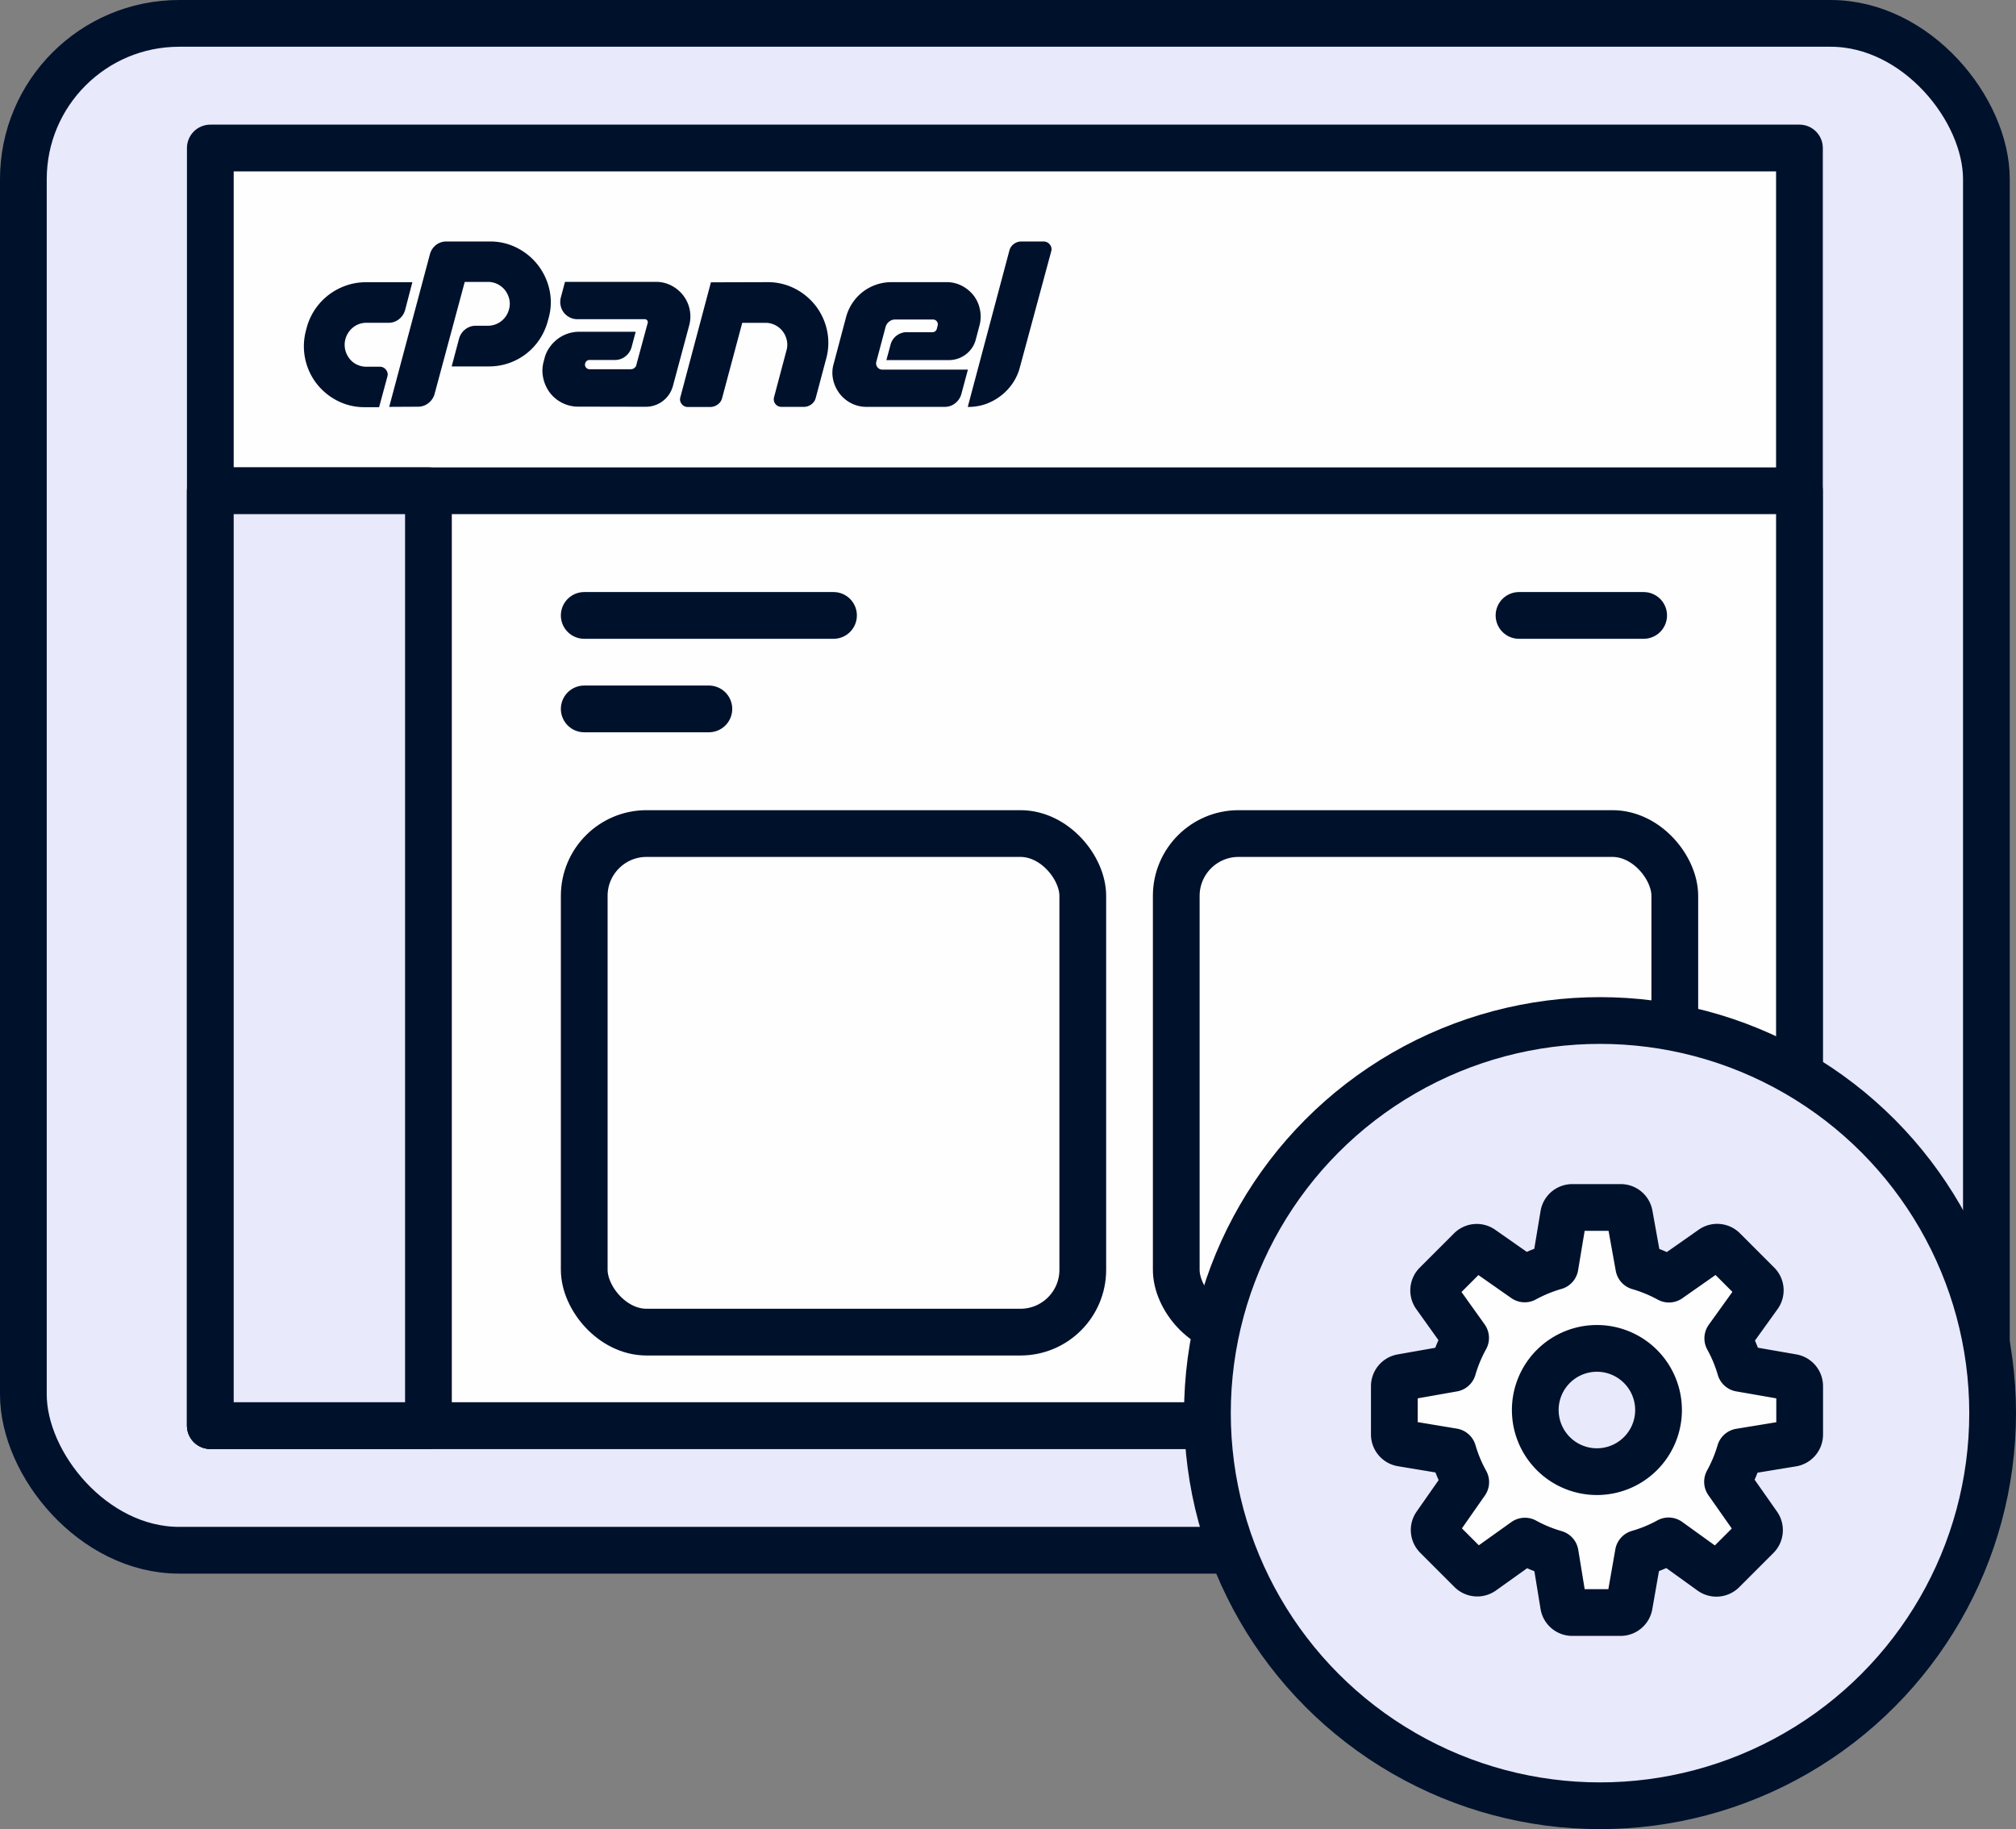 <?xml version="1.0" encoding="UTF-8"?>
<svg xmlns="http://www.w3.org/2000/svg" width="64.7" height="58.7" viewBox="0 0 64.7 58.7">
  <rect x="0" y="0" width="64.7" height="58.7" fill="#808080" stroke="none"/>
  <g transform="translate(-4.25 -11.25)">
    <rect width="63" height="49" rx="5" transform="translate(5 12)" fill="#e8e9fa" stroke="#00112c" stroke-linejoin="round" stroke-width="1.5"></rect>
    <rect width="51" height="41" transform="translate(11 16)" fill="#fefefe" stroke="#00112c" stroke-linejoin="round" stroke-width="1.5"></rect>
    <path d="M15.984,20.307h1.5l-.232.889a.562.562,0,0,1-.2.3.537.537,0,0,1-.338.113h-.7a.675.675,0,0,0-.421.139.729.729,0,0,0-.256.378.706.706,0,0,0-.01.338.73.73,0,0,0,.129.282.668.668,0,0,0,.239.2.7.7,0,0,0,.319.073h.425a.239.239,0,0,1,.2.1.23.23,0,0,1,.043.216l-.265.982h-.465a1.876,1.876,0,0,1-.879-.209,1.984,1.984,0,0,1-.667-.554,1.957,1.957,0,0,1-.338-1.692l.026-.1a1.963,1.963,0,0,1,.7-1.045,1.988,1.988,0,0,1,.554-.3A1.924,1.924,0,0,1,15.984,20.307Zm.757,4,1.307-4.9a.561.561,0,0,1,.2-.3A.538.538,0,0,1,18.586,19h1.387a1.876,1.876,0,0,1,.879.209,1.974,1.974,0,0,1,1.032,1.341,1.856,1.856,0,0,1-.027.906l-.027.1a1.989,1.989,0,0,1-.265.587,1.939,1.939,0,0,1-1.619.866h-1.2l.239-.9a.56.56,0,0,1,.2-.292.538.538,0,0,1,.338-.113h.385a.7.7,0,0,0,.677-.524.652.652,0,0,0,.01-.325.735.735,0,0,0-.129-.282.706.706,0,0,0-.239-.2.679.679,0,0,0-.319-.076h-.743l-.969,3.6a.562.562,0,0,1-.2.292.528.528,0,0,1-.332.113Zm8.275-2.615.02-.073a.1.1,0,0,0-.017-.09.1.1,0,0,0-.083-.036H22.78a.53.53,0,0,1-.252-.06.554.554,0,0,1-.186-.156.548.548,0,0,1-.1-.222.568.568,0,0,1,.007-.259l.133-.5H25.3a1.046,1.046,0,0,1,.5.12,1.146,1.146,0,0,1,.375.312,1.11,1.11,0,0,1,.206.441,1.1,1.1,0,0,1-.01.514l-.524,1.951a.9.9,0,0,1-.876.67L22.813,24.3a1.141,1.141,0,0,1-.916-.448,1.2,1.2,0,0,1-.212-.465,1.1,1.1,0,0,1,.013-.534l.026-.1a1.057,1.057,0,0,1,.156-.345,1.2,1.2,0,0,1,.256-.272,1.155,1.155,0,0,1,.325-.176,1.133,1.133,0,0,1,.378-.063h1.812l-.133.5a.561.561,0,0,1-.2.292.528.528,0,0,1-.332.113h-.81a.141.141,0,0,0-.146.113.136.136,0,0,0,.027.129.147.147,0,0,0,.119.056h1.307a.2.2,0,0,0,.126-.04.17.17,0,0,0,.066-.106l.013-.053Zm3.862-1.387a1.889,1.889,0,0,1,.886.209,1.988,1.988,0,0,1,.667.554,1.958,1.958,0,0,1,.362.79,1.9,1.9,0,0,1-.03.909l-.332,1.248a.364.364,0,0,1-.143.212.4.4,0,0,1-.242.08H29.33A.244.244,0,0,1,29.091,24l.4-1.507a.65.65,0,0,0,.01-.325.735.735,0,0,0-.129-.282.7.7,0,0,0-.239-.2.679.679,0,0,0-.319-.076h-.743l-.644,2.409a.364.364,0,0,1-.143.212.413.413,0,0,1-.249.08h-.71a.239.239,0,0,1-.2-.1A.23.23,0,0,1,26.084,24l.982-3.69Zm3.909,1.264a.34.34,0,0,0-.113.163l-.3,1.128a.2.2,0,0,0,.192.252h2.747l-.212.79a.562.562,0,0,1-.2.292.528.528,0,0,1-.332.113h-2.5a1.071,1.071,0,0,1-.5-.116,1.094,1.094,0,0,1-.375-.312,1.137,1.137,0,0,1-.206-.445,1.016,1.016,0,0,1,.017-.508l.4-1.506a1.494,1.494,0,0,1,.206-.451,1.489,1.489,0,0,1,.753-.581,1.46,1.46,0,0,1,.488-.083h1.772a1.047,1.047,0,0,1,.5.119,1.148,1.148,0,0,1,.375.312,1.079,1.079,0,0,1,.2.445,1.111,1.111,0,0,1-.013.511l-.119.451a.863.863,0,0,1-.322.481.887.887,0,0,1-.548.182h-2l.133-.491a.525.525,0,0,1,.192-.292.538.538,0,0,1,.339-.113h.81a.141.141,0,0,0,.146-.113l.026-.1a.153.153,0,0,0-.146-.193H32.966A.281.281,0,0,0,32.787,21.572Zm2.522,2.737,1.334-5.01a.378.378,0,0,1,.143-.216A.4.4,0,0,1,37.034,19h.71a.246.246,0,0,1,.2.1.231.231,0,0,1,.043.216l-1,3.7a1.644,1.644,0,0,1-.236.531,1.735,1.735,0,0,1-.385.408,1.8,1.8,0,0,1-.494.266A1.7,1.7,0,0,1,35.309,24.309Z" fill="#00112c"></path>
    <rect width="51" height="30" transform="translate(11 27)" fill="#fefefe" stroke="#00112c" stroke-linejoin="round" stroke-width="1.5"></rect>
    <rect width="7" height="30" transform="translate(11 27)" fill="#e8e9fa" stroke="#00112c" stroke-linejoin="round" stroke-width="1.5"></rect>
    <rect width="16" height="16" rx="2" transform="translate(23 38)" fill="#fefefe" stroke="#00112c" stroke-linejoin="round" stroke-width="1.5"></rect>
    <rect width="16" height="16" rx="2" transform="translate(42 38)" fill="#fefefe" stroke="#00112c" stroke-linejoin="round" stroke-width="1.5"></rect>
    <path d="M23,31h8" fill="none" stroke="#00112c" stroke-linecap="round" stroke-width="1.5"></path>
    <path d="M53,31h4" fill="none" stroke="#00112c" stroke-linecap="round" stroke-width="1.5"></path>
    <path d="M23,34h4" fill="none" stroke="#00112c" stroke-linecap="round" stroke-width="1.5"></path>
    <circle cx="12.6" cy="12.6" r="12.6" transform="translate(43 44)" fill="#e8e9fa" stroke="#00112c" stroke-linejoin="round" stroke-width="1.5"></circle>
    <path d="M61.763,57.569l-1.671.274a4.782,4.782,0,0,1-.4.96l.975,1.389a.287.287,0,0,1-.032.365l-1.1,1.1a.285.285,0,0,1-.365.03L57.8,60.7a4.661,4.661,0,0,1-.97.4l-.292,1.666a.284.284,0,0,1-.278.233H54.71a.282.282,0,0,1-.279-.238l-.27-1.654a4.741,4.741,0,0,1-.972-.4l-1.365.974a.284.284,0,0,1-.364-.03l-1.1-1.1a.283.283,0,0,1-.031-.362l.961-1.375a4.759,4.759,0,0,1-.407-.977l-1.648-.274a.284.284,0,0,1-.236-.28V55.735a.285.285,0,0,1,.233-.28l1.648-.291a4.768,4.768,0,0,1,.406-.977l-.972-1.36a.284.284,0,0,1,.03-.365l1.1-1.1a.282.282,0,0,1,.362-.032l1.376.963a4.842,4.842,0,0,1,.974-.4l.276-1.657A.282.282,0,0,1,54.71,50h1.555a.281.281,0,0,1,.278.233l.3,1.666a4.893,4.893,0,0,1,.969.4l1.386-.972a.282.282,0,0,1,.362.032l1.1,1.1a.282.282,0,0,1,.029.365L59.7,54.2a4.657,4.657,0,0,1,.4.963l1.673.291a.285.285,0,0,1,.234.28v1.554A.284.284,0,0,1,61.763,57.569ZM55.5,54.522A1.978,1.978,0,1,0,57.478,56.5,1.979,1.979,0,0,0,55.5,54.522Z" fill="#fefefe" stroke="#00112c" stroke-linejoin="round" stroke-width="1.5" fill-rule="evenodd"></path>
  </g>
</svg>

